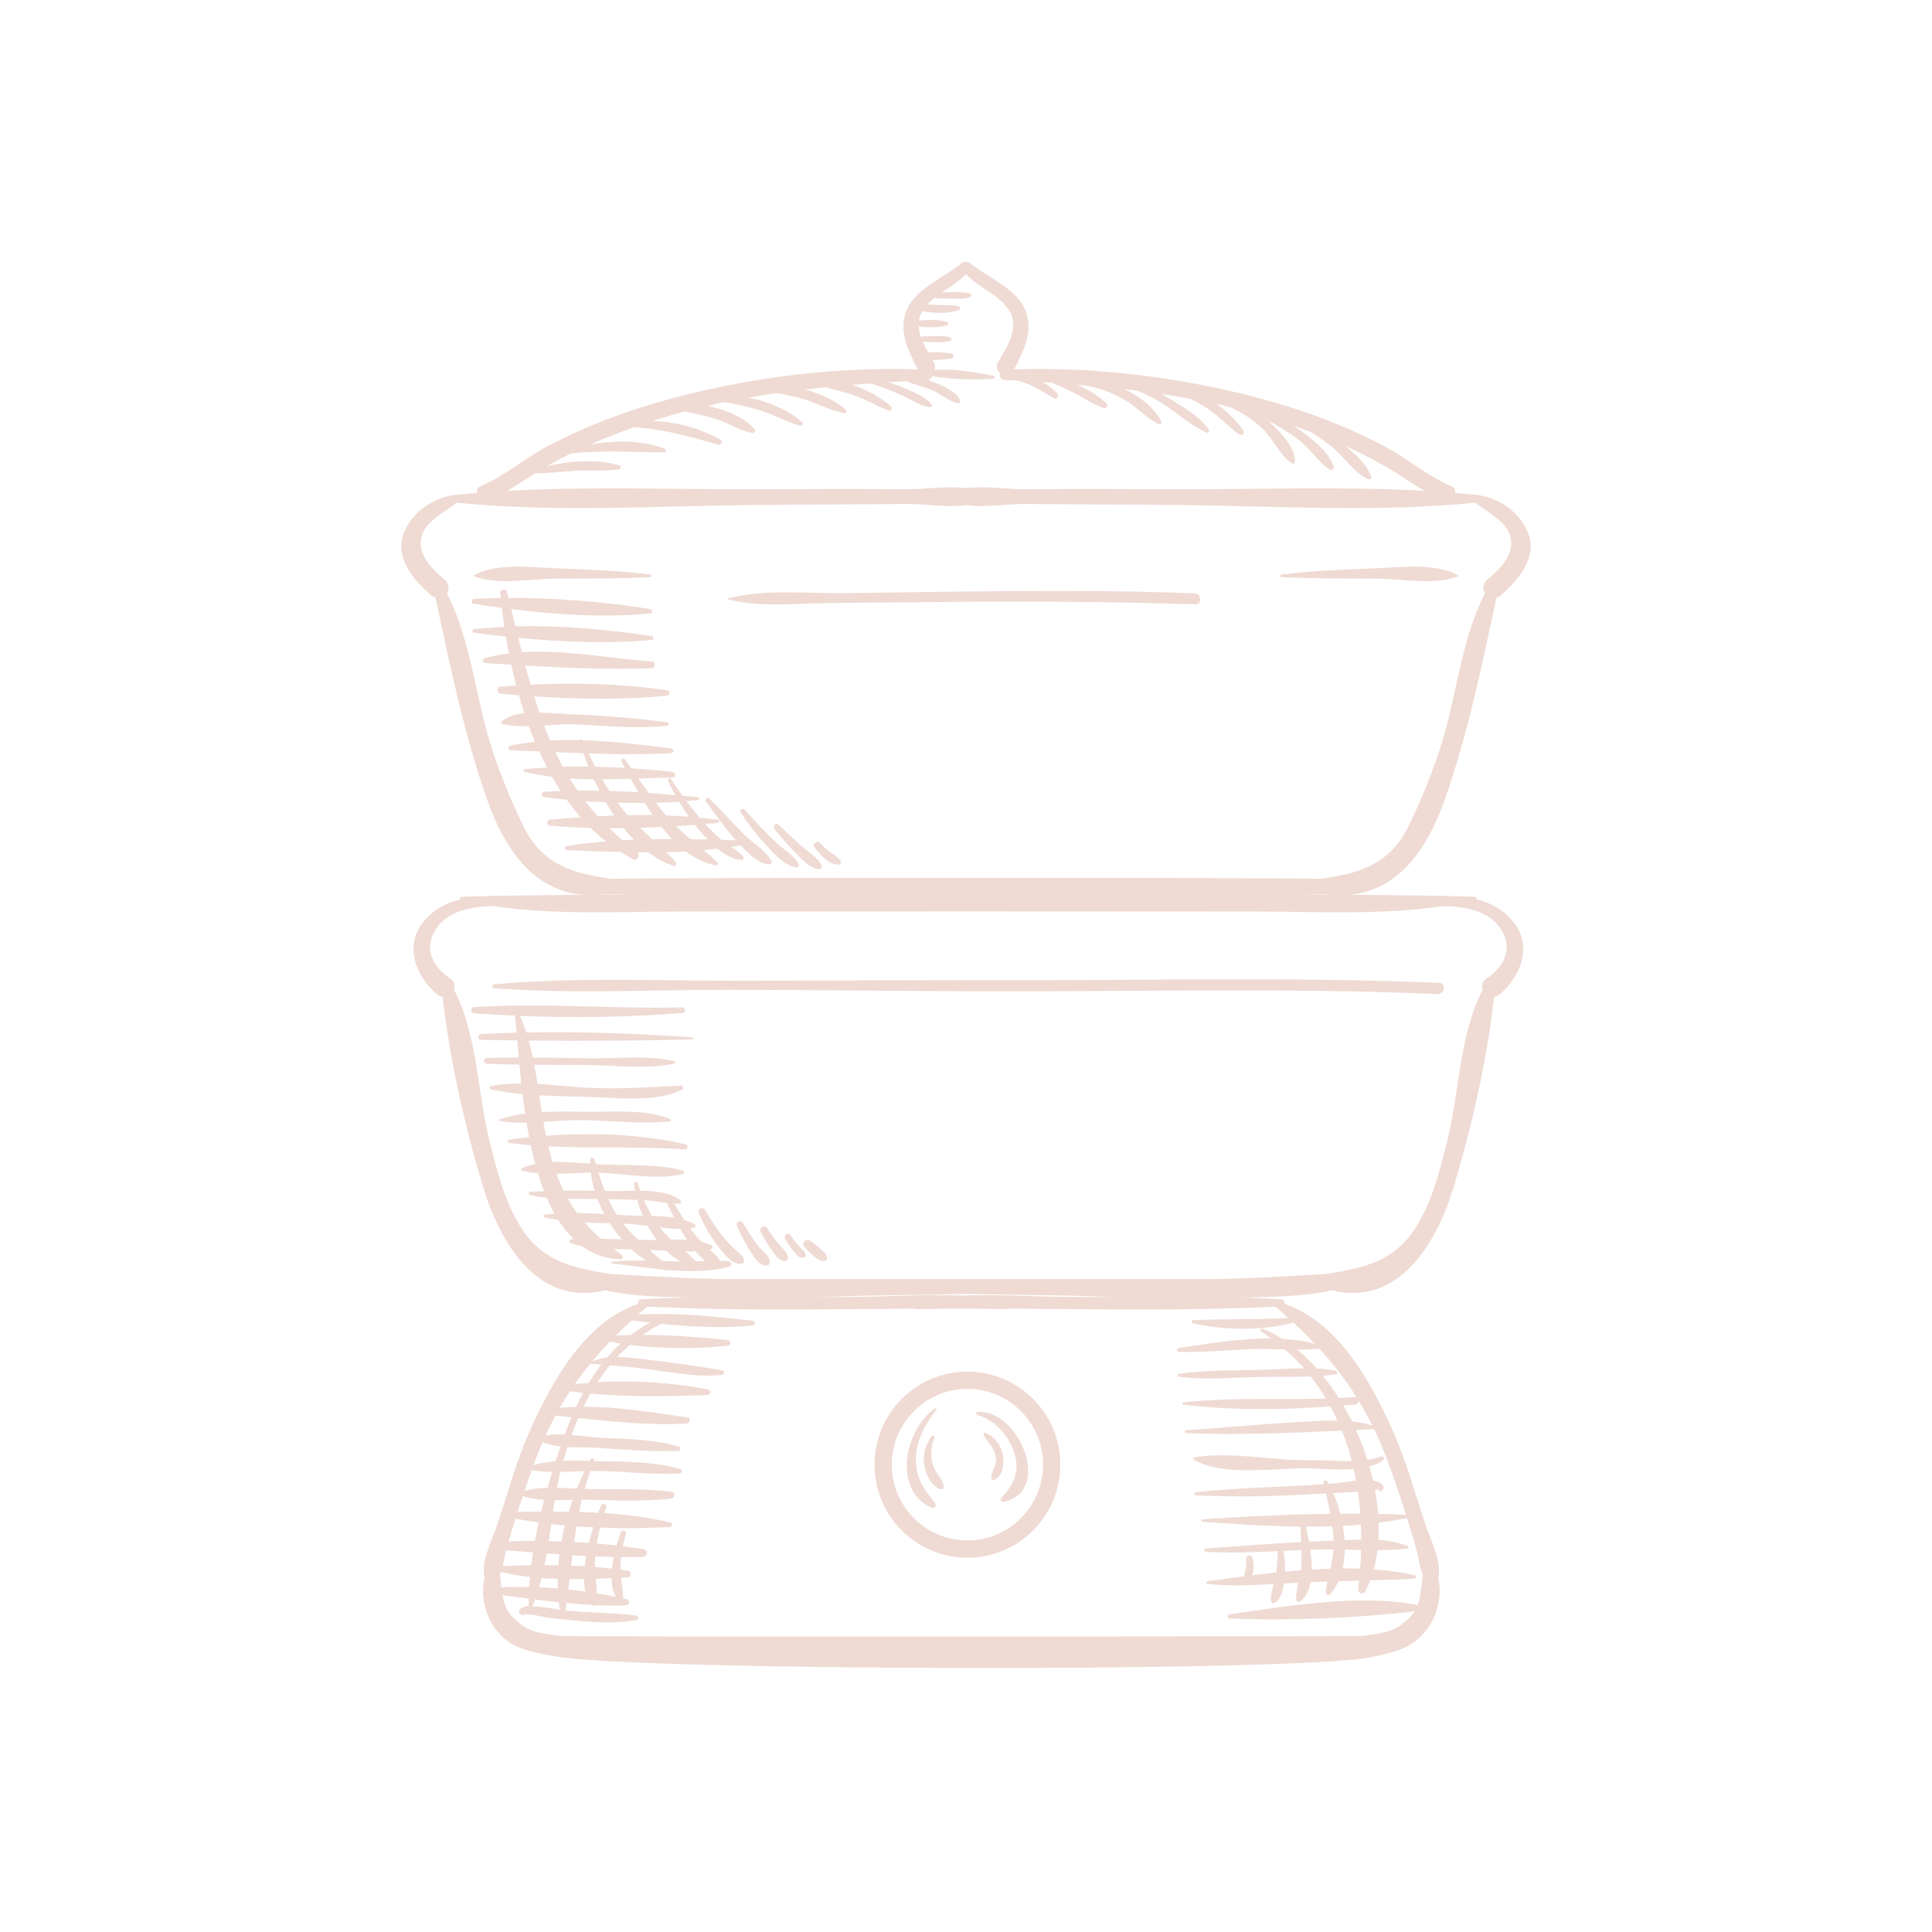 <?xml version="1.0" encoding="UTF-8"?> <svg xmlns="http://www.w3.org/2000/svg" xmlns:xlink="http://www.w3.org/1999/xlink" width="375pt" height="375pt" viewBox="0 0 375 375"> <defs> <clipPath id="clip1"> <path d="M 77 50.805 L 298 50.805 L 298 175 L 77 175 Z M 77 50.805 "></path> </clipPath> </defs> <g id="surface1"> <path style=" stroke:none;fill-rule:nonzero;fill:rgb(93.729%,85.88%,83.139%);fill-opacity:1;" d="M 126.254 111.516 C 120.02 110.738 113.672 110.535 107.395 110.277 C 102.629 110.086 96.23 109.266 91.961 111.688 C 91.902 111.723 91.902 111.828 91.969 111.859 C 96.613 113.641 102.621 112.355 107.543 112.324 C 113.758 112.285 120.031 112.336 126.238 112.023 C 126.527 112.008 126.543 111.551 126.254 111.516 Z M 126.254 111.516 "></path> <g clip-path="url(#clip1)" clip-rule="nonzero"> <path style=" stroke:none;fill-rule:nonzero;fill:rgb(93.729%,85.88%,83.139%);fill-opacity:1;" d="M 296.859 104.258 C 295.668 100.047 291.695 97.004 287.469 96.191 C 287.402 96.152 287.312 96.121 287.203 96.109 C 287.105 96.098 287 96.094 286.898 96.082 C 286.809 96.07 286.723 96.043 286.629 96.031 C 286.566 96.023 286.512 96.035 286.453 96.043 C 285.086 95.906 283.711 95.789 282.34 95.676 C 282.449 95.242 282.559 94.738 281.816 94.43 C 277.184 92.508 273.113 88.945 268.672 86.594 C 261.117 82.598 252.809 79.512 244.562 77.324 C 229.039 73.203 212.918 71.184 196.852 71.691 C 198.676 68.098 200.625 64.34 199.07 60.336 C 197.375 55.957 191.648 53.902 188.297 51.051 C 188.012 50.805 187.73 50.762 187.492 50.832 C 187.25 50.762 186.973 50.805 186.688 51.051 C 183.336 53.902 177.609 55.957 175.91 60.336 C 174.359 64.34 176.312 68.098 178.133 71.691 C 162.062 71.184 145.945 73.203 130.422 77.324 C 122.176 79.512 113.863 82.598 106.312 86.594 C 101.867 88.945 97.801 92.508 93.172 94.43 C 92.426 94.738 92.535 95.242 92.641 95.676 C 91.266 95.789 89.898 95.906 88.531 96.043 C 88.473 96.035 88.414 96.023 88.352 96.031 C 88.266 96.043 88.176 96.07 88.086 96.082 C 87.984 96.094 87.883 96.098 87.777 96.109 C 87.676 96.121 87.582 96.152 87.512 96.191 C 83.289 97.004 79.312 100.047 78.129 104.258 C 76.852 108.785 80.699 112.98 83.793 115.645 C 83.996 115.82 84.254 115.93 84.52 116.004 C 87.32 129.059 90.102 142.59 94.539 155.176 C 98.344 165.98 105.004 175.16 117.602 173.586 C 118.391 173.484 139.539 174.367 148.535 174.066 C 161.398 173.645 213.582 173.645 226.449 174.066 C 235.449 174.367 256.59 173.484 257.375 173.586 C 269.98 175.16 276.637 165.98 280.445 155.176 C 284.879 142.59 287.66 129.059 290.461 116.004 C 290.73 115.93 290.988 115.82 291.191 115.645 C 294.285 112.98 298.133 108.785 296.859 104.258 Z M 103.617 92.02 C 110.484 87.695 117.91 84.652 125.598 82.062 C 143.16 76.141 161.66 74.742 180.023 73.734 C 180.785 73.695 181.031 73.047 180.863 72.5 C 181.445 72.012 181.75 71.203 181.277 70.359 C 179.523 67.219 176.91 63.551 179.203 60.117 C 181.195 57.133 185.016 55.828 187.492 53.234 C 189.969 55.828 193.789 57.133 195.785 60.117 C 198.074 63.551 195.465 67.219 193.703 70.359 C 193.23 71.203 193.535 72.012 194.117 72.5 C 193.953 73.047 194.195 73.695 194.961 73.734 C 213.324 74.742 231.824 76.141 249.387 82.062 C 257.07 84.652 264.5 87.695 271.363 92.02 C 273.062 93.086 274.75 94.25 276.5 95.27 C 260.066 94.348 243.281 95.043 226.949 94.961 C 217.527 94.906 208.102 94.895 198.68 94.965 C 195.617 94.984 191.086 94.254 187.492 94.75 C 183.898 94.254 179.363 94.984 176.305 94.965 C 166.879 94.895 157.457 94.906 148.031 94.961 C 131.703 95.043 114.918 94.348 98.484 95.27 C 100.234 94.25 101.922 93.086 103.617 92.02 Z M 288.652 112.531 C 287.961 113.105 287.715 114.098 288.094 114.918 C 288.137 115.016 288.191 115.074 288.238 115.152 C 283.758 123.809 282.758 134.59 279.961 143.84 C 278.254 149.48 275.941 155.105 273.352 160.441 C 269.121 169.16 261.191 169.699 256.477 170.582 C 251.273 170.32 123.715 170.32 118.508 170.582 C 113.789 169.699 105.863 169.16 101.633 160.441 C 99.043 155.105 96.73 149.48 95.023 143.84 C 92.227 134.59 91.23 123.809 86.742 115.152 C 86.793 115.074 86.844 115.016 86.891 114.918 C 87.27 114.098 87.02 113.105 86.332 112.531 C 83.93 110.543 81.094 107.836 81.766 104.391 C 82.383 101.211 86.32 99.461 88.613 97.566 C 108.113 99.543 128.359 98.137 147.926 98.008 C 157.324 97.941 166.723 97.883 176.121 97.816 C 179.246 97.793 183.836 98.559 187.492 98.035 C 191.148 98.559 195.738 97.793 198.863 97.816 C 208.258 97.883 217.656 97.941 227.055 98.008 C 246.625 98.137 266.871 99.543 286.371 97.566 C 288.664 99.461 292.598 101.211 293.219 104.391 C 293.891 107.836 291.051 110.543 288.652 112.531 Z M 288.652 112.531 "></path> </g> <path style=" stroke:none;fill-rule:nonzero;fill:rgb(93.729%,85.88%,83.139%);fill-opacity:1;" d="M 248.73 111.516 C 254.965 110.738 261.312 110.535 267.59 110.277 C 272.352 110.086 278.754 109.266 283.023 111.688 C 283.086 111.723 283.086 111.828 283.016 111.859 C 278.371 113.641 272.363 112.355 267.441 112.324 C 261.223 112.285 254.953 112.336 248.746 112.023 C 248.453 112.008 248.441 111.551 248.73 111.516 Z M 248.73 111.516 "></path> <path style=" stroke:none;fill-rule:nonzero;fill:rgb(93.729%,85.88%,83.139%);fill-opacity:1;" d="M 231.855 115.176 C 217.273 114.578 202.68 114.652 188.094 114.805 C 180.141 114.887 172.184 115.02 164.23 115.133 C 156.793 115.238 148.559 114.273 141.328 116.125 C 141.211 116.156 141.234 116.328 141.34 116.352 C 147.727 117.973 154.828 117.094 161.379 117.035 C 169.324 116.973 177.27 116.883 185.219 116.824 C 200.828 116.707 216.438 116.801 232.039 117.297 C 233.406 117.34 233.203 115.234 231.855 115.176 Z M 231.855 115.176 "></path> <path style=" stroke:none;fill-rule:nonzero;fill:rgb(93.729%,85.88%,83.139%);fill-opacity:1;" d="M 293.691 178.859 C 291.801 176.586 289.277 175.188 286.547 174.562 C 286.68 174.398 286.641 174.113 286.367 174.09 C 276.781 173.262 99.141 173.262 89.555 174.09 C 89.281 174.113 89.242 174.398 89.375 174.562 C 86.637 175.188 84.121 176.586 82.227 178.859 C 78.332 183.547 80.738 189.648 84.934 193.078 C 85.254 193.34 85.59 193.465 85.918 193.504 C 87.297 205.75 90.215 218.59 93.75 230.324 C 96.984 241.074 104.258 253.688 117.449 250.453 C 123.277 251.777 129.492 251.695 135.402 251.883 C 146.027 252.23 156.699 251.785 167.32 251.512 C 174.195 251.34 181.086 251.324 187.957 251.141 C 194.836 251.324 201.727 251.34 208.598 251.512 C 219.219 251.785 229.891 252.23 240.516 251.883 C 246.43 251.695 252.645 251.777 258.473 250.453 C 271.664 253.688 278.938 241.074 282.172 230.324 C 285.703 218.59 288.625 205.75 290 193.504 C 290.332 193.465 290.668 193.34 290.988 193.078 C 295.18 189.648 297.586 183.547 293.691 178.859 Z M 288.453 189.996 C 287.645 190.531 287.535 191.352 287.816 192.07 C 283.289 200.617 283.219 212.195 280.906 221.461 C 279.469 227.219 277.926 233.449 274.645 238.484 C 270.512 244.828 264.867 246.047 257.723 247.242 C 257.359 247.309 241.754 248.262 234.387 248.266 C 224.785 248.27 151.133 248.27 141.535 248.266 C 134.168 248.262 118.559 247.309 118.199 247.242 C 111.059 246.047 105.41 244.828 101.273 238.484 C 97.992 233.449 96.449 227.219 95.016 221.461 C 92.703 212.195 92.633 200.617 88.105 192.07 C 88.383 191.352 88.273 190.531 87.469 189.996 C 84.07 187.742 82.172 184.23 84.527 180.469 C 86.879 176.715 91.629 175.945 95.711 175.867 C 107.484 177.648 120.332 176.953 131.945 176.93 C 150.434 176.891 225.484 176.891 243.973 176.93 C 255.59 176.953 268.438 177.648 280.211 175.867 C 284.293 175.945 289.047 176.715 291.395 180.469 C 293.754 184.23 291.852 187.742 288.453 189.996 Z M 288.453 189.996 "></path> <path style=" stroke:none;fill-rule:nonzero;fill:rgb(93.729%,85.88%,83.139%);fill-opacity:1;" d="M 279.129 306.262 C 279.996 303.461 277.613 298.699 276.816 296.328 C 274.703 290.051 273 283.648 270.289 277.582 C 266.137 268.289 259.688 256.52 249.328 253.102 C 249.441 252.715 249.211 252.215 248.672 252.184 C 235.477 251.445 222.16 251.754 208.945 251.742 C 201.719 251.734 194.043 251.184 186.598 251.457 C 179.148 251.184 171.473 251.734 164.246 251.742 C 151.031 251.754 137.711 251.445 124.516 252.184 C 123.98 252.215 123.75 252.715 123.863 253.102 C 113.5 256.52 107.055 268.289 102.902 277.582 C 100.191 283.648 98.488 290.051 96.371 296.328 C 95.578 298.699 93.195 303.461 94.062 306.262 C 93.176 309.758 94.273 313.949 96.457 316.551 C 98.789 319.328 100.969 320.332 107.875 321.508 C 122.996 324.344 250.496 324.578 265.613 321.742 C 272.402 320.449 274.398 319.328 276.73 316.551 C 278.918 313.949 280.016 309.758 279.129 306.262 Z M 273.434 314.145 C 270.652 316.652 269.242 316.93 263.98 317.562 C 244.648 317.637 127.781 317.754 109.207 317.562 C 103.664 316.93 102.539 316.652 99.758 314.145 C 97.402 312.02 97.434 308.695 97.027 305.684 C 97.676 304.277 97.801 302.457 98.188 301.066 C 99.68 295.648 101.465 290.266 103.336 284.969 C 108.086 271.543 115.031 262.676 125.621 253.613 C 142.871 254.473 160.238 254.086 177.562 254.008 C 177.672 254.059 177.797 254.094 177.941 254.094 C 180.824 254.043 183.707 254.016 186.598 254 C 189.484 254.016 192.367 254.043 195.254 254.094 C 195.395 254.094 195.52 254.059 195.633 254.008 C 212.953 254.086 230.324 254.473 247.566 253.613 C 258.16 262.676 265.109 271.543 269.852 284.969 C 271.727 290.266 273.512 295.648 275.008 301.066 C 275.383 302.457 275.52 304.277 276.16 305.684 C 275.758 308.695 275.789 312.02 273.434 314.145 Z M 273.434 314.145 "></path> <path style=" stroke:none;fill-rule:nonzero;fill:rgb(93.729%,85.88%,83.139%);fill-opacity:1;" d="M 187.777 302.359 C 177.828 302.359 169.742 294.254 169.742 284.293 C 169.742 274.328 177.828 266.227 187.777 266.227 C 197.719 266.227 205.809 274.328 205.809 284.293 C 205.809 294.254 197.719 302.359 187.777 302.359 Z M 187.777 269.586 C 179.68 269.586 173.094 276.184 173.094 284.293 C 173.094 292.406 179.68 298.996 187.777 298.996 C 195.871 298.996 202.453 292.406 202.453 284.293 C 202.453 276.184 195.871 269.586 187.777 269.586 Z M 187.777 269.586 "></path> <path style=" stroke:none;fill-rule:nonzero;fill:rgb(93.729%,85.88%,83.139%);fill-opacity:1;" d="M 279.375 190.77 C 250.938 189.562 222.352 190.328 193.891 190.254 C 177.543 190.211 161.199 190.336 144.852 190.375 C 128.629 190.414 112.047 189.578 95.887 191.062 C 95.465 191.105 95.465 191.773 95.891 191.809 C 111.012 192.977 126.461 192.09 141.625 192.117 C 158.023 192.148 174.418 192.363 190.816 192.41 C 220.172 192.496 249.68 191.691 279.016 192.945 C 280.418 193.008 280.793 190.828 279.375 190.77 Z M 279.375 190.77 "></path> <path style=" stroke:none;fill-rule:nonzero;fill:rgb(93.729%,85.88%,83.139%);fill-opacity:1;" d="M 188.289 56.984 C 187.148 56.633 185.906 56.699 184.73 56.715 C 183.391 56.738 182.027 56.672 180.715 56.973 C 180.375 57.051 180.273 57.613 180.668 57.707 C 181.832 57.977 183.027 57.945 184.219 57.961 C 185.535 57.98 186.969 58.113 188.234 57.719 C 188.57 57.613 188.684 57.105 188.289 56.984 Z M 188.289 56.984 "></path> <path style=" stroke:none;fill-rule:nonzero;fill:rgb(93.729%,85.88%,83.139%);fill-opacity:1;" d="M 186.102 59.434 C 184.859 59.18 183.566 59.227 182.301 59.203 C 180.676 59.168 179.047 58.891 177.418 59.113 C 176.969 59.172 177 59.816 177.383 59.945 C 179.82 60.785 183.723 61.094 186.148 60.16 C 186.457 60.043 186.438 59.5 186.102 59.434 Z M 186.102 59.434 "></path> <path style=" stroke:none;fill-rule:nonzero;fill:rgb(93.729%,85.88%,83.139%);fill-opacity:1;" d="M 183.902 62.52 C 181.734 61.805 178.859 62.121 176.641 62.504 C 176.277 62.566 176.316 63.07 176.664 63.129 C 178.875 63.504 181.754 63.82 183.922 63.102 C 184.184 63.016 184.152 62.602 183.902 62.52 Z M 183.902 62.52 "></path> <path style=" stroke:none;fill-rule:nonzero;fill:rgb(93.729%,85.88%,83.139%);fill-opacity:1;" d="M 184.457 65.504 C 183.379 65.129 182.277 65.219 181.148 65.242 C 179.809 65.273 178.469 65.246 177.18 65.664 C 177.043 65.711 177.023 65.934 177.172 65.984 C 178.297 66.355 179.453 66.367 180.629 66.398 C 181.922 66.426 183.238 66.57 184.484 66.137 C 184.773 66.035 184.715 65.598 184.457 65.504 Z M 184.457 65.504 "></path> <path style=" stroke:none;fill-rule:nonzero;fill:rgb(93.729%,85.88%,83.139%);fill-opacity:1;" d="M 184.742 68.656 C 182.617 68.273 180.09 68.191 178.008 68.797 C 177.734 68.879 177.609 69.309 177.949 69.406 C 180.062 70.016 182.574 69.941 184.723 69.57 C 185.172 69.492 185.211 68.738 184.742 68.656 Z M 184.742 68.656 "></path> <path style=" stroke:none;fill-rule:nonzero;fill:rgb(93.729%,85.88%,83.139%);fill-opacity:1;" d="M 149.77 167.148 C 148.59 164.992 145.934 163.531 144.215 161.773 C 142.031 159.527 139.93 157.207 137.695 155.008 C 137.281 154.598 136.699 155.148 137.035 155.609 C 138.93 158.148 140.719 160.746 142.848 163.094 C 141.918 163.062 140.988 163.031 140.043 163.008 C 138.902 162.074 137.859 161.02 136.867 159.934 C 137.688 159.859 138.516 159.793 139.328 159.711 C 139.68 159.668 139.637 159.156 139.309 159.113 C 138.164 158.945 136.988 158.84 135.82 158.727 C 134.922 157.68 134.062 156.605 133.238 155.496 C 133.992 155.438 134.75 155.391 135.5 155.32 C 135.828 155.285 135.809 154.781 135.488 154.746 C 134.508 154.641 133.496 154.578 132.516 154.488 C 131.746 153.418 130.996 152.332 130.27 151.238 C 130.035 150.883 129.477 151.266 129.66 151.633 C 130.121 152.555 130.594 153.465 131.09 154.359 C 129.359 154.207 127.652 154.027 125.906 153.906 C 125.23 152.977 124.566 152.043 123.906 151.105 C 126.164 151.031 128.391 150.953 130.543 150.918 C 131.254 150.906 131.207 149.918 130.535 149.84 C 127.926 149.539 125.23 149.297 122.504 149.121 C 122.098 148.539 121.691 147.961 121.273 147.387 C 121.012 147.023 120.414 147.43 120.625 147.816 C 120.836 148.211 121.062 148.625 121.285 149.047 C 119.375 148.938 117.453 148.852 115.535 148.812 C 115.086 147.961 114.652 147.109 114.246 146.238 C 119.613 146.422 124.98 146.488 130.25 146.188 C 130.844 146.156 130.863 145.344 130.277 145.27 C 124.805 144.586 118.922 143.855 113.082 143.68 C 112.973 143.418 112.609 143.461 112.488 143.664 C 110.578 143.617 108.668 143.633 106.785 143.734 C 106.371 142.777 105.98 141.805 105.609 140.82 C 107.699 140.684 109.77 140.527 111.625 140.605 C 117.566 140.852 123.574 141.535 129.508 140.863 C 129.91 140.82 129.844 140.238 129.473 140.188 C 123.023 139.324 116.508 138.863 110.008 138.59 C 108.613 138.531 106.68 138.348 104.699 138.316 C 104.34 137.273 103.996 136.223 103.672 135.16 C 112.223 135.734 121.195 135.855 129.445 135.035 C 129.992 134.98 130.211 134.098 129.582 134.004 C 121.133 132.719 111.801 132.449 102.984 132.895 C 102.629 131.668 102.293 130.43 101.957 129.184 C 110.129 129.66 118.465 130.02 126.48 129.695 C 127.211 129.66 127.32 128.449 126.574 128.395 C 118.613 127.832 109.633 126.059 101.293 126.586 C 101.059 125.664 100.828 124.73 100.598 123.797 C 109.219 124.629 118.184 124.969 126.516 124.215 C 126.969 124.172 126.867 123.516 126.469 123.457 C 118.121 122.211 108.859 121.348 100.055 121.578 C 99.785 120.473 99.508 119.359 99.234 118.234 C 108.176 119.355 117.68 119.91 126.262 119.062 C 126.793 119.008 126.629 118.277 126.188 118.207 C 117.453 116.824 107.844 116.008 98.695 116.055 C 98.594 115.656 98.5 115.266 98.398 114.867 C 98.207 114.125 97.027 114.375 97.098 115.129 C 97.129 115.434 97.164 115.754 97.199 116.062 C 95.457 116.094 93.73 116.141 92.035 116.238 C 91.523 116.266 91.32 117.098 91.898 117.191 C 93.691 117.484 95.539 117.746 97.406 117.996 C 97.547 119.207 97.707 120.434 97.891 121.676 C 95.887 121.77 93.898 121.906 91.973 122.133 C 91.57 122.18 91.629 122.762 92 122.809 C 94.027 123.078 96.102 123.32 98.191 123.543 C 98.371 124.629 98.566 125.723 98.781 126.824 C 97.188 127.023 95.625 127.316 94.098 127.742 C 93.562 127.895 93.656 128.668 94.207 128.703 C 95.863 128.809 97.543 128.91 99.227 129.016 C 99.52 130.359 99.836 131.707 100.188 133.055 C 99.172 133.121 98.16 133.195 97.172 133.281 C 96.426 133.348 96.305 134.559 97.094 134.637 C 98.285 134.75 99.496 134.852 100.719 134.949 C 101.047 136.113 101.398 137.273 101.781 138.426 C 100.004 138.621 98.395 139.082 97.348 140.066 C 97.191 140.219 97.25 140.438 97.457 140.492 C 99.027 140.91 100.805 141 102.645 140.961 C 103.02 141.988 103.414 142.996 103.832 144 C 102.207 144.172 100.598 144.395 99.027 144.734 C 98.516 144.844 98.602 145.629 99.121 145.641 C 100.953 145.699 102.809 145.777 104.668 145.855 C 105.141 146.91 105.645 147.945 106.176 148.969 C 104.707 149.051 103.254 149.16 101.832 149.312 C 101.594 149.34 101.52 149.727 101.77 149.789 C 103.508 150.25 105.312 150.547 107.145 150.781 C 107.676 151.723 108.25 152.633 108.836 153.527 C 107.781 153.57 106.73 153.617 105.684 153.684 C 104.992 153.73 105.023 154.648 105.684 154.734 C 107.105 154.918 108.543 155.074 109.988 155.215 C 110.844 156.406 111.75 157.543 112.707 158.633 C 110.703 158.766 108.711 158.922 106.758 159.094 C 105.988 159.16 106.051 160.211 106.793 160.273 C 109.367 160.492 111.992 160.625 114.645 160.703 C 115.586 161.629 116.578 162.496 117.617 163.316 C 115.027 163.527 112.465 163.812 109.977 164.227 C 109.535 164.297 109.59 164.984 110.031 165.004 C 113.434 165.152 116.965 165.297 120.535 165.383 C 121.297 165.859 122.051 166.34 122.848 166.754 C 123.645 167.164 124.309 166.043 123.793 165.441 C 124.465 165.445 125.145 165.445 125.82 165.445 C 127.332 166.57 128.953 167.461 130.684 168.043 C 131.113 168.195 131.422 167.645 131.145 167.32 C 130.566 166.652 129.953 166.023 129.328 165.41 C 130.594 165.379 131.855 165.332 133.109 165.266 C 134.906 166.625 136.855 167.602 138.977 167.973 C 139.27 168.023 139.492 167.598 139.277 167.391 C 138.398 166.559 137.492 165.781 136.586 165.02 C 137.484 164.945 138.371 164.832 139.262 164.73 C 140.672 165.895 142.242 166.816 143.898 166.922 C 144.246 166.941 144.434 166.527 144.215 166.27 C 143.562 165.477 142.773 164.934 141.938 164.383 C 142.547 164.289 143.145 164.184 143.75 164.082 C 145.254 165.676 147.191 167.656 149.367 167.777 C 149.688 167.797 149.926 167.434 149.77 167.148 Z M 131.82 155.609 C 132.406 156.605 133.031 157.578 133.695 158.523 C 132.227 158.414 130.754 158.328 129.266 158.273 C 129.172 158.16 129.066 158.055 128.973 157.941 C 128.402 157.246 127.859 156.527 127.312 155.809 C 128.824 155.773 130.324 155.699 131.82 155.609 Z M 122.422 151.148 C 122.891 152.004 123.379 152.883 123.902 153.781 C 122.031 153.668 120.16 153.57 118.289 153.516 C 117.801 152.773 117.336 152.023 116.879 151.262 C 118.734 151.254 120.586 151.203 122.422 151.148 Z M 109.223 148.824 C 108.719 147.895 108.238 146.945 107.785 145.988 C 109.602 146.07 111.414 146.145 113.23 146.207 C 113.527 147.055 113.844 147.914 114.199 148.785 C 112.531 148.766 110.871 148.773 109.223 148.824 Z M 112.094 153.453 C 111.562 152.68 111.047 151.902 110.566 151.105 C 112.121 151.207 113.695 151.254 115.27 151.266 C 115.609 152.004 115.977 152.75 116.359 153.488 C 114.934 153.461 113.512 153.438 112.094 153.453 Z M 116.035 158.43 C 115.172 157.477 114.355 156.508 113.598 155.516 C 114.918 155.609 116.258 155.668 117.586 155.723 C 118.098 156.598 118.633 157.457 119.199 158.289 C 118.145 158.332 117.086 158.375 116.035 158.43 Z M 120.863 163.098 C 119.957 162.332 119.102 161.551 118.281 160.758 C 119.191 160.762 120.105 160.742 121.02 160.734 C 121.672 161.535 122.34 162.301 123.051 163.02 C 122.324 163.047 121.586 163.055 120.863 163.098 Z M 121.805 158.215 C 121.531 157.902 121.25 157.59 120.988 157.262 C 120.609 156.797 120.277 156.297 119.918 155.816 C 121.664 155.863 123.41 155.863 125.145 155.844 C 125.641 156.637 126.152 157.43 126.688 158.203 C 125.062 158.18 123.438 158.18 121.805 158.215 Z M 126.629 162.891 C 125.82 162.168 125.016 161.434 124.223 160.688 C 125.617 160.648 127 160.562 128.387 160.496 C 129.043 161.32 129.715 162.117 130.426 162.859 C 129.16 162.859 127.891 162.863 126.629 162.891 Z M 134.016 162.883 C 133.066 162.078 132.125 161.25 131.219 160.367 C 132.453 160.293 133.668 160.203 134.887 160.109 C 135.277 160.602 135.656 161.102 136.074 161.57 C 136.469 162.008 136.898 162.477 137.355 162.949 C 136.242 162.926 135.137 162.895 134.016 162.883 Z M 134.016 162.883 "></path> <path style=" stroke:none;fill-rule:nonzero;fill:rgb(93.729%,85.88%,83.139%);fill-opacity:1;" d="M 154.977 167.684 C 154.07 166.023 152.117 164.898 150.746 163.617 C 148.57 161.59 146.543 159.367 144.555 157.152 C 144.184 156.734 143.434 157.266 143.758 157.734 C 145.375 160.09 147.066 162.324 149.027 164.41 C 150.461 165.945 152.398 168.09 154.559 168.352 C 154.906 168.398 155.133 167.961 154.977 167.684 Z M 154.977 167.684 "></path> <path style=" stroke:none;fill-rule:nonzero;fill:rgb(93.729%,85.88%,83.139%);fill-opacity:1;" d="M 159.418 167.891 C 158.695 166.414 157.023 165.484 155.816 164.422 C 154.227 163.016 152.664 161.578 151.152 160.09 C 150.605 159.555 149.895 160.355 150.348 160.918 C 151.688 162.59 153.051 164.238 154.598 165.723 C 155.781 166.859 157.117 168.438 158.809 168.703 C 159.289 168.777 159.637 168.336 159.418 167.891 Z M 159.418 167.891 "></path> <path style=" stroke:none;fill-rule:nonzero;fill:rgb(93.729%,85.88%,83.139%);fill-opacity:1;" d="M 163.172 167.133 C 162.703 166.363 161.934 165.969 161.211 165.461 C 160.488 164.953 159.824 164.344 159.242 163.672 C 158.672 163.016 157.535 163.723 158.094 164.453 C 159.102 165.766 160.918 167.949 162.754 167.805 C 163.066 167.781 163.371 167.453 163.172 167.133 Z M 163.172 167.133 "></path> <path style=" stroke:none;fill-rule:nonzero;fill:rgb(93.729%,85.88%,83.139%);fill-opacity:1;" d="M 205.223 76.371 C 202.887 74.004 198.379 71.293 194.91 72.27 C 194.527 72.375 194.469 72.918 194.871 73.055 C 196.625 73.664 198.402 73.996 200.102 74.793 C 201.641 75.512 203.086 76.41 204.551 77.266 C 205.109 77.59 205.668 76.82 205.223 76.371 Z M 205.223 76.371 "></path> <path style=" stroke:none;fill-rule:nonzero;fill:rgb(93.729%,85.88%,83.139%);fill-opacity:1;" d="M 225.402 81.789 C 222.848 76.617 214.059 72.68 208.602 74.012 C 208.434 74.055 208.355 74.211 208.363 74.355 C 206.008 73.414 203.512 72.84 201.266 72.801 C 201.117 72.797 201.082 73.023 201.215 73.074 C 203.422 73.941 205.59 74.855 207.727 75.879 C 209.926 76.93 211.934 78.441 214.25 79.211 C 214.758 79.379 215.141 78.668 214.766 78.309 C 213.238 76.852 211.223 75.605 209.059 74.66 C 212.184 74.883 214.918 75.801 217.703 77.266 C 220.305 78.637 222.254 80.969 224.816 82.312 C 225.152 82.488 225.59 82.18 225.402 81.789 Z M 225.402 81.789 "></path> <path style=" stroke:none;fill-rule:nonzero;fill:rgb(93.729%,85.88%,83.139%);fill-opacity:1;" d="M 234.602 83.375 C 232.812 80.766 229.727 79.078 227.078 77.422 C 224.215 75.633 220.84 74 217.418 73.828 C 217.188 73.816 217.082 74.121 217.309 74.23 C 219.688 75.359 222.102 76.344 224.43 77.598 C 227.832 79.434 230.684 82.438 234.203 83.961 C 234.57 84.121 234.789 83.648 234.602 83.375 Z M 234.602 83.375 "></path> <path style=" stroke:none;fill-rule:nonzero;fill:rgb(93.729%,85.88%,83.139%);fill-opacity:1;" d="M 241.355 83.613 C 238.68 79.43 232.273 75.137 227.25 74.793 C 226.938 74.77 226.711 75.242 227.023 75.41 C 229.418 76.703 231.879 77.688 234.18 79.172 C 236.516 80.688 238.355 82.766 240.605 84.367 C 241.059 84.691 241.637 84.051 241.355 83.613 Z M 241.355 83.613 "></path> <path style=" stroke:none;fill-rule:nonzero;fill:rgb(93.729%,85.88%,83.139%);fill-opacity:1;" d="M 252.855 83.887 C 250.488 82.09 247.711 80.637 244.73 80.316 C 244.66 80.309 244.605 80.332 244.559 80.363 C 242.234 78.566 239.426 77.066 236.531 77.215 C 236.109 77.234 235.969 77.785 236.387 77.953 C 239.637 79.281 242.336 80.695 244.934 83.098 C 247.078 85.082 248.375 88.383 250.77 89.949 C 251 90.102 251.355 89.957 251.363 89.66 C 251.438 86.688 248.227 83.562 246.188 81.719 C 246.16 81.691 246.129 81.664 246.094 81.641 C 248.102 82.684 250.023 83.812 251.844 85.188 C 254.137 86.922 255.73 89.383 257.969 91.121 C 258.355 91.422 259.09 91.16 258.887 90.582 C 257.91 87.777 255.141 85.633 252.855 83.887 Z M 252.855 83.887 "></path> <path style=" stroke:none;fill-rule:nonzero;fill:rgb(93.729%,85.88%,83.139%);fill-opacity:1;" d="M 258.949 84.867 C 256.578 83.008 253.793 81.188 250.738 80.867 C 250.465 80.836 250.297 81.223 250.535 81.383 C 253.297 83.238 256.152 84.75 258.715 86.898 C 260.984 88.797 262.906 91.848 265.602 93.059 C 265.891 93.188 266.246 92.844 266.152 92.551 C 265.152 89.445 261.438 86.832 258.949 84.867 Z M 258.949 84.867 "></path> <path style=" stroke:none;fill-rule:nonzero;fill:rgb(93.729%,85.88%,83.139%);fill-opacity:1;" d="M 120.281 90.379 C 115.379 88.707 108.191 89.699 103.371 91.262 C 103.074 91.359 103.164 91.852 103.473 91.859 C 106.277 91.926 109.102 91.504 111.906 91.367 C 114.664 91.234 117.504 91.527 120.227 91.09 C 120.594 91.031 120.621 90.496 120.281 90.379 Z M 120.281 90.379 "></path> <path style=" stroke:none;fill-rule:nonzero;fill:rgb(93.729%,85.88%,83.139%);fill-opacity:1;" d="M 129.02 87.082 C 122.758 84.699 115.059 85.73 108.844 87.727 C 108.527 87.828 108.688 88.324 109.004 88.277 C 115.793 87.25 122.094 87.758 128.875 87.82 C 129.309 87.828 129.434 87.238 129.02 87.082 Z M 129.02 87.082 "></path> <path style=" stroke:none;fill-rule:nonzero;fill:rgb(93.729%,85.88%,83.139%);fill-opacity:1;" d="M 139.82 85.336 C 133.477 81.758 126.105 80.957 119.027 82.246 C 118.734 82.297 118.711 82.797 119.035 82.793 C 126.281 82.73 132.551 84.27 139.414 86.324 C 140.004 86.5 140.344 85.633 139.82 85.336 Z M 139.82 85.336 "></path> <path style=" stroke:none;fill-rule:nonzero;fill:rgb(93.729%,85.88%,83.139%);fill-opacity:1;" d="M 146.441 83.301 C 142.922 79.219 134.465 77.676 129.379 78.328 C 129.02 78.371 128.973 78.941 129.324 79.035 C 132.484 79.859 135.695 80.309 138.824 81.285 C 141.266 82.047 143.477 83.547 145.973 84.051 C 146.41 84.141 146.754 83.664 146.441 83.301 Z M 146.441 83.301 "></path> <path style=" stroke:none;fill-rule:nonzero;fill:rgb(93.729%,85.88%,83.139%);fill-opacity:1;" d="M 155.703 81.965 C 151.473 78.105 143.469 76.055 137.836 76.66 C 137.449 76.699 137.414 77.328 137.793 77.422 C 140.941 78.176 144.117 78.609 147.238 79.547 C 149.996 80.375 152.512 81.844 155.266 82.645 C 155.633 82.754 156.031 82.262 155.703 81.965 Z M 155.703 81.965 "></path> <path style=" stroke:none;fill-rule:nonzero;fill:rgb(93.729%,85.88%,83.139%);fill-opacity:1;" d="M 164.152 79.523 C 160.461 76.172 152.324 73.891 147.445 74.918 C 147.258 74.961 147.168 75.25 147.391 75.324 C 150.23 76.332 153.316 76.625 156.207 77.539 C 158.758 78.348 161.199 79.723 163.832 80.176 C 164.156 80.23 164.398 79.746 164.152 79.523 Z M 164.152 79.523 "></path> <path style=" stroke:none;fill-rule:nonzero;fill:rgb(93.729%,85.88%,83.139%);fill-opacity:1;" d="M 172.949 78.902 C 169.516 75.75 163 73.23 158.348 73.734 C 158.023 73.773 158.039 74.195 158.289 74.32 C 160.52 75.434 163.133 75.848 165.492 76.648 C 167.91 77.473 170.121 78.719 172.465 79.703 C 172.906 79.891 173.289 79.215 172.949 78.902 Z M 172.949 78.902 "></path> <path style=" stroke:none;fill-rule:nonzero;fill:rgb(93.729%,85.88%,83.139%);fill-opacity:1;" d="M 180.793 78.457 C 179.621 76.988 177.781 76.34 176.105 75.57 C 173.598 74.414 170.98 73.707 168.25 73.355 C 167.789 73.297 167.664 74.023 168.102 74.148 C 170.355 74.793 172.523 75.645 174.676 76.559 C 176.598 77.371 178.41 78.777 180.492 79.039 C 180.809 79.082 180.973 78.691 180.793 78.457 Z M 180.793 78.457 "></path> <path style=" stroke:none;fill-rule:nonzero;fill:rgb(93.729%,85.88%,83.139%);fill-opacity:1;" d="M 186.344 77.688 C 185.5 75.953 183.398 75.105 181.715 74.371 C 179.836 73.547 177.609 72.875 175.551 73.18 C 175.211 73.227 175.227 73.652 175.492 73.785 C 177.262 74.668 179.266 75.031 181.094 75.809 C 182.715 76.5 184.125 77.887 185.855 78.254 C 186.184 78.324 186.512 78.027 186.344 77.688 Z M 186.344 77.688 "></path> <path style=" stroke:none;fill-rule:nonzero;fill:rgb(93.729%,85.88%,83.139%);fill-opacity:1;" d="M 192.84 72.941 C 188.52 72.078 183.48 71.234 179.109 72.109 C 178.773 72.176 178.809 72.613 179.121 72.684 C 183.469 73.637 188.422 73.797 192.848 73.488 C 193.18 73.465 193.129 72.996 192.84 72.941 Z M 192.84 72.941 "></path> <path style=" stroke:none;fill-rule:nonzero;fill:rgb(93.729%,85.88%,83.139%);fill-opacity:1;" d="M 141.465 244.82 C 140.918 244.77 140.371 244.738 139.824 244.727 C 139.219 243.922 138.516 243.191 137.75 242.5 C 137.832 242.48 137.918 242.477 138 242.461 C 138.434 242.363 138.41 241.809 138.039 241.652 C 137.449 241.402 136.844 241.211 136.215 241.059 C 135.852 240.703 135.484 240.348 135.16 239.961 C 134.738 239.453 134.34 238.926 133.953 238.395 C 134.199 238.367 134.457 238.352 134.703 238.305 C 134.996 238.254 135.129 237.801 134.844 237.641 C 134.223 237.297 133.555 237.027 132.852 236.816 C 132.156 235.773 131.5 234.707 130.871 233.621 C 131.234 233.625 131.594 233.648 131.957 233.602 C 132.25 233.57 132.285 233.203 132.086 233.039 C 130.219 231.473 127.199 231.152 124.297 231.121 C 124.129 230.641 123.941 230.152 123.793 229.668 C 123.66 229.215 123.023 229.328 123.074 229.801 C 123.125 230.234 123.195 230.68 123.277 231.125 C 121.832 231.137 120.445 231.191 119.301 231.172 C 118.664 231.164 118.027 231.152 117.387 231.145 C 116.934 229.992 116.535 228.816 116.156 227.625 C 116.312 227.629 116.477 227.625 116.633 227.633 C 121.547 227.828 127.691 229.098 132.512 227.895 C 132.832 227.816 132.93 227.312 132.566 227.211 C 127.734 225.887 121.82 226.242 116.84 226.016 C 116.465 226 116.039 225.965 115.637 225.934 C 115.543 225.625 115.449 225.32 115.355 225.008 C 115.234 224.598 114.602 224.586 114.578 225.062 C 114.566 225.328 114.582 225.598 114.582 225.867 C 112.312 225.688 109.715 225.449 107.25 225.527 C 106.961 224.559 106.691 223.551 106.441 222.508 C 115.246 222.938 124.234 222.457 132.988 223.105 C 133.539 223.148 133.664 222.281 133.129 222.152 C 124.836 220.141 115.02 219.777 105.98 220.449 C 105.961 220.344 105.938 220.242 105.91 220.133 C 105.754 219.359 105.613 218.57 105.48 217.777 C 107.348 217.652 109.211 217.488 111.016 217.438 C 117.27 217.262 123.879 218.344 130.023 217.656 C 130.258 217.633 130.301 217.293 130.082 217.203 C 125.586 215.336 119.84 215.801 115.031 215.801 C 111.945 215.801 108.516 215.672 105.164 215.855 C 104.992 214.777 104.828 213.695 104.668 212.605 C 108.465 212.812 112.305 212.82 115.969 212.969 C 121.055 213.18 127.672 213.859 132.375 211.512 C 132.742 211.332 132.641 210.668 132.195 210.695 C 126.047 211.055 120.16 211.418 113.965 211.121 C 110.844 210.973 107.582 210.578 104.332 210.395 C 104.137 209.145 103.93 207.898 103.695 206.664 C 107.387 206.695 111.082 206.699 114.773 206.742 C 119.938 206.809 125.785 207.586 130.844 206.453 C 131.125 206.387 131.121 206.02 130.844 205.953 C 125.742 204.785 119.898 205.48 114.688 205.41 C 110.938 205.355 107.18 205.293 103.426 205.27 C 103.191 204.16 102.914 203.062 102.613 201.973 C 113.203 202.074 123.816 202.016 134.387 201.762 C 134.625 201.754 134.625 201.359 134.391 201.344 C 123.711 200.625 112.895 200.195 102.145 200.398 C 101.789 199.316 101.406 198.242 100.941 197.199 C 100.941 197.191 100.934 197.191 100.93 197.184 C 111.43 197.613 122.035 197.445 132.453 196.617 C 133.137 196.562 133.148 195.523 132.445 195.539 C 118.992 195.855 105.434 194.621 92.008 195.477 C 91.215 195.523 91.289 196.629 92.051 196.684 C 94.711 196.875 97.395 197.023 100.074 197.145 C 100.012 197.227 99.973 197.324 99.984 197.445 C 100.086 198.344 100.176 199.355 100.273 200.445 C 97.977 200.504 95.676 200.59 93.383 200.711 C 92.66 200.754 92.676 201.828 93.406 201.84 C 95.734 201.883 98.07 201.91 100.406 201.941 C 100.492 202.992 100.586 204.109 100.688 205.27 C 98.617 205.277 96.543 205.301 94.477 205.363 C 93.746 205.391 93.773 206.469 94.496 206.492 C 96.602 206.562 98.707 206.602 100.812 206.629 C 100.922 207.816 101.043 209.047 101.18 210.309 C 99.168 210.305 97.18 210.426 95.254 210.805 C 94.961 210.863 94.852 211.359 95.195 211.438 C 97.211 211.891 99.301 212.176 101.418 212.367 C 101.57 213.613 101.734 214.879 101.922 216.152 C 100.176 216.387 98.473 216.738 96.906 217.312 C 96.797 217.352 96.809 217.516 96.922 217.539 C 98.633 217.879 100.41 217.961 102.199 217.934 C 102.355 218.867 102.523 219.797 102.703 220.727 C 101.379 220.867 100.07 221.023 98.801 221.203 C 98.422 221.258 98.469 221.805 98.828 221.852 C 100.215 222.035 101.617 222.18 103.023 222.293 C 103.281 223.516 103.57 224.727 103.887 225.914 C 102.934 226.113 102.023 226.375 101.234 226.789 C 101.027 226.898 101.059 227.164 101.285 227.219 C 102.266 227.477 103.32 227.621 104.398 227.711 C 104.758 228.91 105.156 230.074 105.59 231.199 C 104.688 231.234 103.793 231.262 102.898 231.328 C 102.582 231.348 102.523 231.887 102.84 231.961 C 103.914 232.207 105.004 232.359 106.102 232.473 C 106.566 233.555 107.07 234.59 107.617 235.57 C 106.957 235.625 106.301 235.695 105.648 235.781 C 105.352 235.824 105.391 236.211 105.652 236.277 C 106.543 236.504 107.449 236.668 108.363 236.812 C 109.254 238.219 110.262 239.477 111.387 240.555 C 111.191 240.57 110.992 240.562 110.801 240.578 C 110.414 240.613 110.406 241.207 110.754 241.316 C 111.461 241.539 112.18 241.703 112.906 241.848 C 115.008 243.387 117.492 244.328 120.422 244.449 C 120.93 244.473 121.066 243.812 120.684 243.547 C 120.145 243.184 119.633 242.816 119.133 242.445 C 120.293 242.477 121.449 242.48 122.598 242.492 C 123.492 243.312 124.43 244.043 125.414 244.688 C 123.203 244.652 121.004 244.68 118.773 244.891 C 118.586 244.906 118.57 245.203 118.766 245.23 C 121.848 245.582 125.312 246.109 128.816 246.438 C 128.98 246.5 129.145 246.578 129.312 246.637 C 129.473 246.691 129.617 246.625 129.738 246.52 C 133.871 246.859 138.012 246.855 141.59 245.828 C 142.168 245.66 142.031 244.871 141.465 244.82 Z M 132.777 239.777 C 132.957 240.062 133.148 240.363 133.355 240.672 C 132.332 240.602 131.293 240.578 130.254 240.594 C 129.754 240.141 129.277 239.668 128.82 239.16 C 128.562 238.875 128.355 238.555 128.117 238.258 C 129.449 238.414 130.77 238.516 132.062 238.512 C 132.301 238.93 132.523 239.363 132.777 239.777 Z M 125.48 232.98 C 126.812 233.059 128.145 233.352 129.469 233.52 C 129.91 234.48 130.363 235.43 130.844 236.359 C 129.461 236.137 128 236.051 126.566 236.016 C 125.977 235.031 125.449 234.012 125 232.957 C 125.16 232.965 125.32 232.965 125.48 232.98 Z M 123.688 232.902 C 123.969 233.918 124.328 234.957 124.766 235.98 C 123.766 235.969 122.789 235.953 121.887 235.91 C 121.172 235.875 120.441 235.828 119.719 235.785 C 119.09 234.805 118.555 233.789 118.074 232.75 C 119.945 232.773 121.816 232.82 123.688 232.902 Z M 108.008 227.82 C 110.258 227.785 112.543 227.633 114.688 227.609 C 114.816 228.773 115.055 229.949 115.406 231.113 C 113.402 231.09 111.398 231.074 109.391 231.098 C 108.887 230.051 108.426 228.961 108.008 227.82 Z M 111.992 235.434 C 111.348 234.551 110.758 233.637 110.215 232.684 C 111.539 232.703 112.863 232.703 114.168 232.711 C 114.766 232.715 115.359 232.727 115.957 232.73 C 116.336 233.719 116.781 234.691 117.293 235.645 C 115.531 235.539 113.758 235.453 111.992 235.434 Z M 116.641 240.441 C 115.469 239.422 114.41 238.379 113.469 237.293 C 115.098 237.367 116.73 237.398 118.352 237.434 C 119.062 238.539 119.852 239.59 120.715 240.57 C 119.355 240.52 117.996 240.469 116.641 240.441 Z M 123.879 240.648 C 122.863 239.676 121.883 238.656 120.977 237.512 C 121.215 237.523 121.449 237.523 121.684 237.535 C 122.977 237.598 124.336 237.77 125.719 237.949 C 126.23 238.898 126.809 239.812 127.453 240.664 C 126.895 240.68 126.348 240.688 125.816 240.688 C 125.172 240.688 124.523 240.66 123.879 240.648 Z M 131.816 244.848 C 130.723 244.824 129.641 244.793 128.559 244.762 C 127.699 244.039 126.855 243.312 126.016 242.594 C 127.105 242.656 128.219 242.73 129.344 242.797 C 130.188 243.605 131.105 244.309 132.094 244.848 C 132 244.848 131.906 244.852 131.816 244.848 Z M 134.812 244.551 C 134.23 243.973 133.613 243.438 132.992 242.918 C 133.656 242.918 134.312 242.883 134.969 242.84 C 135.555 243.539 136.199 244.195 136.887 244.742 C 136.246 244.762 135.605 244.785 134.969 244.805 C 134.934 244.711 134.887 244.621 134.812 244.551 Z M 134.812 244.551 "></path> <path style=" stroke:none;fill-rule:nonzero;fill:rgb(93.729%,85.88%,83.139%);fill-opacity:1;" d="M 143.512 243.246 C 142.5 242.395 141.566 241.461 140.695 240.469 C 139.195 238.766 137.988 236.777 136.848 234.82 C 136.453 234.141 135.301 234.715 135.617 235.438 C 136.602 237.691 137.77 239.766 139.242 241.727 C 140.258 243.078 142.121 245.645 144.043 245.27 C 144.324 245.215 144.445 244.918 144.406 244.664 C 144.293 243.988 144.047 243.703 143.512 243.246 Z M 143.512 243.246 "></path> <path style=" stroke:none;fill-rule:nonzero;fill:rgb(93.729%,85.88%,83.139%);fill-opacity:1;" d="M 147.23 241.898 C 146.086 240.473 145.105 238.902 144.188 237.324 C 143.824 236.699 142.746 237.191 143.035 237.871 C 143.758 239.531 144.527 241.156 145.52 242.68 C 146.266 243.82 147.426 245.883 148.992 245.602 C 149.254 245.555 149.383 245.281 149.398 245.051 C 149.5 243.82 147.941 242.789 147.23 241.898 Z M 147.23 241.898 "></path> <path style=" stroke:none;fill-rule:nonzero;fill:rgb(93.729%,85.88%,83.139%);fill-opacity:1;" d="M 151.293 241.641 C 150.418 240.605 149.617 239.492 148.883 238.355 C 148.445 237.68 147.238 238.273 147.613 239.012 C 148.16 240.098 148.754 241.156 149.449 242.156 C 150.129 243.145 151.055 244.781 152.398 244.789 C 152.699 244.789 152.93 244.523 152.938 244.23 C 152.953 243.168 151.934 242.402 151.293 241.641 Z M 151.293 241.641 "></path> <path style=" stroke:none;fill-rule:nonzero;fill:rgb(93.729%,85.88%,83.139%);fill-opacity:1;" d="M 155.191 242.016 C 154.531 241.352 153.977 240.578 153.465 239.797 C 153.02 239.113 152 239.766 152.402 240.473 C 152.91 241.355 153.477 242.191 154.133 242.973 C 154.629 243.57 155.285 244.398 156.137 244.078 C 156.277 244.02 156.359 243.852 156.371 243.711 C 156.418 242.965 155.664 242.492 155.191 242.016 Z M 155.191 242.016 "></path> <path style=" stroke:none;fill-rule:nonzero;fill:rgb(93.729%,85.88%,83.139%);fill-opacity:1;" d="M 159.574 242.68 C 158.848 242.008 158.078 241.391 157.27 240.824 C 156.371 240.184 155.402 241.48 156.246 242.184 C 157.219 242.996 158.738 245.074 160.152 244.719 C 160.371 244.672 160.531 244.465 160.531 244.242 C 160.523 243.547 160.055 243.125 159.574 242.68 Z M 159.574 242.68 "></path> <path style=" stroke:none;fill-rule:nonzero;fill:rgb(93.729%,85.88%,83.139%);fill-opacity:1;" d="M 146.117 256.367 C 137.941 255.426 128.859 254.449 120.668 255.457 C 120.348 255.5 120.371 255.961 120.676 256.008 C 122.465 256.262 124.301 256.5 126.16 256.715 C 124.832 257.426 123.594 258.238 122.438 259.121 C 121.023 259.152 119.621 259.199 118.242 259.297 C 117.66 259.34 117.484 260.227 118.113 260.355 C 118.875 260.52 119.66 260.656 120.445 260.785 C 119.52 261.637 118.648 262.539 117.832 263.496 C 116.551 263.656 115.309 264.008 114.094 264.672 C 113.988 264.73 114.074 264.906 114.184 264.863 C 114.645 264.664 115.777 264.766 116.719 264.871 C 115.855 265.996 115.047 267.176 114.305 268.406 C 112.449 268.555 110.625 268.746 108.887 269.027 C 108.41 269.102 108.52 269.738 108.934 269.809 C 110.32 270.035 111.746 270.207 113.18 270.363 C 112.699 271.254 112.25 272.164 111.82 273.09 C 110.289 273.133 108.773 273.227 107.285 273.422 C 106.613 273.516 106.422 274.617 107.191 274.695 C 108.426 274.82 109.668 274.957 110.922 275.094 C 110.457 276.191 110.016 277.305 109.605 278.43 C 107.875 278.359 106.191 278.449 104.715 278.941 C 104.465 279.027 104.445 279.43 104.66 279.555 C 105.859 280.27 107.289 280.602 108.785 280.766 C 108.457 281.703 108.137 282.652 107.82 283.641 C 105.809 283.797 103.844 284.148 102.086 284.887 C 101.965 284.941 101.977 285.113 102.109 285.141 C 103.75 285.535 105.453 285.676 107.176 285.707 C 106.863 286.715 106.566 287.742 106.273 288.781 C 104.379 288.828 102.539 289.059 100.941 289.695 C 100.723 289.781 100.73 290.094 100.941 290.18 C 102.359 290.754 103.961 291.012 105.621 291.117 C 105.422 291.875 105.246 292.645 105.062 293.41 C 103.141 293.418 101.238 293.434 99.383 293.453 C 98.715 293.453 98.613 294.484 99.266 294.617 C 100.988 294.977 102.766 295.262 104.559 295.516 C 104.297 296.699 104.055 297.891 103.832 299.082 C 101.758 299.09 99.684 299.129 97.641 299.23 C 96.688 299.277 96.727 300.836 97.668 300.898 C 99.594 301.02 101.531 301.164 103.473 301.312 C 103.336 302.148 103.195 302.984 103.09 303.805 C 100.836 303.844 98.594 303.918 96.418 304.02 C 95.965 304.039 95.785 304.699 96.27 304.84 C 98.383 305.445 100.605 305.848 102.871 306.105 C 102.812 306.746 102.738 307.395 102.699 308.023 C 100.727 307.988 98.781 308.008 96.883 308.109 C 96.086 308.152 96.023 309.406 96.824 309.516 C 98.727 309.777 100.676 310.051 102.648 310.312 C 102.641 310.805 102.602 311.316 102.613 311.801 C 102.613 311.82 102.629 311.828 102.629 311.848 C 102.598 311.852 102.562 311.852 102.531 311.855 C 102.547 311.75 102.469 311.66 102.359 311.691 C 101.602 311.898 101.641 311.859 101.027 312.238 C 100.336 312.656 100.902 313.613 101.609 313.438 C 102.902 313.117 105.352 313.879 106.684 314.043 C 108.332 314.242 109.984 314.406 111.641 314.57 C 115.582 314.957 119.621 315.117 123.535 314.453 C 124.059 314.367 123.93 313.625 123.453 313.57 C 119.047 313.047 114.582 312.996 110.156 312.656 C 110.035 312.648 109.898 312.625 109.773 312.613 C 109.844 312.125 109.91 311.637 109.973 311.145 C 111.621 311.305 113.262 311.426 114.895 311.516 C 114.906 311.527 114.91 311.547 114.926 311.559 C 115.094 311.723 115.406 311.734 115.559 311.555 C 117.578 311.652 119.582 311.684 121.547 311.613 C 122.238 311.59 122.32 310.578 121.66 310.418 C 121.414 310.359 121.164 310.312 120.918 310.254 C 121.012 308.941 120.707 307.586 120.523 306.246 C 120.961 306.227 121.402 306.211 121.832 306.188 C 122.574 306.152 122.664 305.008 121.922 304.891 C 121.43 304.812 120.918 304.754 120.414 304.688 C 120.402 303.867 120.449 303.047 120.551 302.23 C 121.996 302.238 123.441 302.23 124.875 302.176 C 125.738 302.141 125.738 300.824 124.918 300.688 C 123.594 300.473 122.246 300.289 120.898 300.121 C 121.07 299.32 121.266 298.516 121.48 297.734 C 121.672 297.074 120.691 296.832 120.473 297.465 C 120.215 298.191 119.934 299.051 119.668 299.977 C 118.402 299.836 117.129 299.699 115.848 299.594 C 116.016 298.562 116.242 297.535 116.496 296.52 C 121.074 296.68 125.637 296.621 129.973 296.402 C 130.449 296.379 130.641 295.66 130.121 295.531 C 126.031 294.512 121.695 293.977 117.301 293.695 C 117.426 293.312 117.539 292.918 117.676 292.535 C 117.91 291.875 116.875 291.625 116.633 292.262 C 116.457 292.723 116.297 293.18 116.129 293.633 C 114.895 293.566 113.652 293.508 112.418 293.477 C 112.574 292.684 112.73 291.887 112.926 291.094 C 113.355 291.09 113.781 291.09 114.195 291.098 C 119.547 291.238 124.977 291.488 130.305 290.867 C 131.008 290.781 131.164 289.66 130.395 289.566 C 125.043 288.914 119.625 289.082 114.246 289.023 C 114.004 289.023 113.73 289 113.484 288.992 C 113.801 287.848 114.16 286.695 114.566 285.531 C 114.988 285.527 115.41 285.5 115.824 285.508 C 121.18 285.559 126.539 286.309 131.887 286.004 C 132.367 285.977 132.547 285.273 132.031 285.129 C 126.82 283.672 121.32 283.684 115.941 283.594 C 115.719 283.59 115.48 283.582 115.258 283.578 C 115.27 283.551 115.277 283.512 115.289 283.48 C 115.43 283.129 114.879 282.832 114.691 283.176 C 114.621 283.301 114.555 283.434 114.484 283.562 C 112.809 283.523 111.078 283.48 109.336 283.547 C 109.59 282.652 109.859 281.762 110.137 280.879 C 111.871 280.965 113.625 280.91 115.168 280.992 C 120.625 281.289 126.141 281.824 131.613 281.629 C 132.102 281.605 132.266 280.898 131.758 280.754 C 126.953 279.379 121.891 279.309 116.93 279.074 C 115.102 278.988 113.02 278.676 110.953 278.512 C 111.355 277.402 111.789 276.309 112.254 275.238 C 119.23 275.992 126.422 276.703 133.293 276.309 C 133.953 276.273 134.098 275.219 133.402 275.117 C 126.965 274.18 119.98 273.027 113.262 273.055 C 113.684 272.188 114.129 271.332 114.602 270.5 C 122.109 271.191 130.094 271.059 137.367 270.762 C 137.938 270.738 138.102 269.852 137.496 269.727 C 130.863 268.379 123.172 267.852 115.969 268.273 C 116.703 267.148 117.492 266.062 118.344 265.031 C 120.871 265.133 123.418 265.48 125.926 265.789 C 130.66 266.363 135.422 267.414 140.191 266.84 C 140.742 266.773 140.562 266.035 140.109 265.957 C 135.035 265.117 129.957 264.387 124.84 263.801 C 123.086 263.598 121.402 263.395 119.777 263.391 C 120.551 262.57 121.375 261.785 122.246 261.039 C 128.465 261.863 135.18 261.793 141.203 261.234 C 141.957 261.164 141.902 260.152 141.172 260.078 C 135.871 259.551 130.227 259.113 124.719 259.098 C 125.848 258.312 127.055 257.598 128.328 256.949 C 134.27 257.559 140.387 257.844 146.094 257.285 C 146.672 257.227 146.715 256.434 146.117 256.367 Z M 115.828 309.246 C 115.828 308.32 115.75 307.379 115.66 306.43 C 116.684 306.395 117.691 306.363 118.695 306.32 C 118.727 307.652 118.969 308.898 119.531 309.945 C 118.312 309.688 117.082 309.449 115.828 309.246 Z M 115.52 302.102 C 116.727 302.152 117.922 302.18 119.121 302.203 C 118.969 302.949 118.848 303.707 118.77 304.465 C 117.691 304.34 116.594 304.238 115.492 304.152 C 115.465 303.465 115.461 302.777 115.52 302.102 Z M 106.984 295.844 C 107.859 295.941 108.75 295.992 109.633 296.074 C 109.379 297.113 109.152 298.152 108.961 299.203 C 108.145 299.172 107.324 299.133 106.508 299.121 C 106.676 298.031 106.832 296.934 106.984 295.844 Z M 106.125 301.516 C 106.938 301.574 107.758 301.629 108.57 301.691 C 108.484 302.402 108.414 303.109 108.359 303.82 C 107.465 303.805 106.578 303.785 105.688 303.785 C 105.84 303.035 105.992 302.277 106.125 301.516 Z M 105.125 306.316 C 106.156 306.395 107.199 306.43 108.238 306.457 C 108.234 307.086 108.238 307.703 108.262 308.32 C 107.055 308.223 105.848 308.137 104.641 308.09 C 104.812 307.504 104.977 306.914 105.125 306.316 Z M 103.324 311.797 C 103.512 311.359 103.664 310.91 103.828 310.465 C 105.363 310.66 106.91 310.844 108.453 311.008 C 108.512 311.496 108.59 311.98 108.664 312.465 C 106.992 312.195 105.039 311.777 103.324 311.797 Z M 107.336 293.406 C 107.445 292.66 107.562 291.922 107.676 291.184 C 108.836 291.188 110 291.156 111.133 291.125 C 110.859 291.883 110.602 292.652 110.367 293.43 C 109.355 293.414 108.344 293.406 107.336 293.406 Z M 110.32 308.516 C 110.402 307.844 110.48 307.176 110.559 306.504 C 111.496 306.512 112.422 306.477 113.355 306.465 C 113.355 307.309 113.438 308.137 113.613 308.914 C 112.52 308.766 111.426 308.633 110.32 308.516 Z M 113.492 304.012 C 112.621 303.961 111.746 303.918 110.871 303.883 C 110.949 303.211 111.027 302.535 111.105 301.867 C 111.996 301.922 112.883 301.973 113.77 302.016 C 113.672 302.617 113.57 303.293 113.492 304.012 Z M 115.16 296.449 C 114.84 297.445 114.543 298.445 114.293 299.469 C 113.348 299.402 112.398 299.336 111.449 299.289 C 111.586 298.285 111.742 297.277 111.906 296.277 C 112.984 296.355 114.074 296.398 115.16 296.449 Z M 113.461 285.551 C 112.93 286.648 112.426 287.781 111.957 288.938 C 110.703 288.875 109.406 288.805 108.094 288.773 C 108.293 287.727 108.516 286.707 108.766 285.703 C 110.336 285.672 111.906 285.605 113.461 285.551 Z M 113.461 285.551 "></path> <path style=" stroke:none;fill-rule:nonzero;fill:rgb(93.729%,85.88%,83.139%);fill-opacity:1;" d="M 250.711 255.781 C 244.305 256.184 237.938 255.938 231.543 256.254 C 231.172 256.273 231.258 256.785 231.559 256.855 C 237.555 258.211 244.891 258.367 250.828 256.762 C 251.359 256.621 251.293 255.746 250.711 255.781 Z M 250.711 255.781 "></path> <path style=" stroke:none;fill-rule:nonzero;fill:rgb(93.729%,85.88%,83.139%);fill-opacity:1;" d="M 274.586 305.746 C 272.047 305.172 269.383 304.816 266.645 304.617 C 266.973 303.41 267.215 302.164 267.375 300.883 C 269.312 300.871 271.238 300.809 273.145 300.609 C 273.422 300.578 273.453 300.18 273.203 300.078 C 271.457 299.367 269.539 299.035 267.562 298.898 C 267.629 297.809 267.637 296.691 267.598 295.566 C 269.57 295.309 271.523 295 273.41 294.574 C 273.688 294.512 273.723 294.07 273.406 294.051 C 271.453 293.953 269.48 293.891 267.5 293.844 C 267.379 292.316 267.184 290.766 266.891 289.211 C 267.297 289.148 267.559 289.074 267.582 289 C 267.492 289.301 267.883 289.664 268.141 289.387 C 268.238 289.281 268.34 289.184 268.434 289.078 C 268.578 288.922 268.625 288.723 268.531 288.527 C 268.203 287.867 267.453 287.527 266.512 287.379 C 266.305 286.469 266.059 285.559 265.801 284.652 C 266.852 284.375 267.777 283.98 268.465 283.406 C 268.852 283.09 268.418 282.555 267.996 282.719 C 267.215 283.023 266.336 283.215 265.414 283.352 C 264.789 281.379 264.043 279.438 263.191 277.551 C 264.332 277.492 265.469 277.441 266.598 277.387 C 266.918 277.371 266.941 276.875 266.656 276.781 C 265.293 276.32 263.867 276.062 262.414 275.906 C 261.891 274.844 261.328 273.805 260.742 272.793 C 260.797 272.785 260.855 272.785 260.91 272.777 C 261.629 272.758 262.352 272.707 263.062 272.594 C 263.988 272.496 263.863 271.082 262.934 271.16 C 261.906 271.242 260.883 271.289 259.855 271.344 C 258.902 269.824 257.867 268.383 256.773 267.031 C 257.602 266.961 258.426 266.879 259.242 266.766 C 259.688 266.703 259.582 266.109 259.203 266.035 C 258.012 265.809 256.801 265.684 255.574 265.621 C 254.375 264.27 253.109 263.035 251.785 261.945 C 253.359 261.945 254.93 261.902 256.477 261.738 C 256.734 261.711 256.789 261.32 256.539 261.234 C 254.211 260.434 251.629 260.031 248.945 259.879 C 247.691 259.09 246.402 258.41 245.082 257.898 C 244.754 257.773 244.484 258.258 244.789 258.453 C 245.457 258.883 246.07 259.348 246.699 259.809 C 240.578 259.77 234.094 260.859 228.789 261.652 C 228.359 261.715 228.398 262.398 228.836 262.406 C 233.219 262.488 237.59 262.133 241.961 261.898 C 244.402 261.77 246.883 261.859 249.352 261.914 C 250.691 263.074 251.957 264.285 253.094 265.574 C 250.488 265.586 247.859 265.789 245.316 265.863 C 239.859 266.023 234.219 265.91 228.812 266.664 C 228.488 266.711 228.504 267.199 228.824 267.238 C 233.602 267.859 238.523 267.445 243.328 267.289 C 246.953 267.172 250.703 267.316 254.391 267.172 C 255.477 268.547 256.48 269.965 257.371 271.449 C 248.129 271.738 238.801 271.16 229.652 272.215 C 229.418 272.242 229.406 272.605 229.648 272.633 C 238.965 273.773 248.762 273.684 258.23 272.988 C 258.719 273.891 259.176 274.805 259.598 275.738 C 256.863 275.691 254.09 275.922 251.461 276.059 C 244.363 276.426 237.281 277.168 230.184 277.625 C 229.871 277.645 229.883 278.156 230.191 278.168 C 240.082 278.57 250.414 278.156 260.449 277.684 C 261.219 279.602 261.863 281.57 262.387 283.582 C 259.645 283.637 256.789 283.391 254.543 283.43 C 247.145 283.551 239 281.676 231.832 282.863 C 231.645 282.891 231.531 283.164 231.719 283.285 C 236.852 286.547 247.199 285.023 253.094 284.992 C 255.391 284.984 259.285 285.383 262.742 285.129 C 262.91 285.879 263.09 286.625 263.227 287.387 C 261.73 287.539 260.336 287.809 259.656 287.867 C 259.055 287.926 258.453 287.969 257.848 288.012 C 257.766 287.867 257.688 287.715 257.605 287.582 C 257.391 287.234 256.789 287.367 256.887 287.816 C 256.91 287.91 256.93 287.996 256.949 288.082 C 248.668 288.68 240.344 288.723 232.09 289.641 C 231.746 289.676 231.762 290.223 232.105 290.238 C 239.809 290.602 247.527 290.477 255.219 289.984 C 255.504 289.969 256.305 289.934 257.363 289.883 C 257.672 291.195 257.953 292.508 258.199 293.824 C 249.898 293.926 241.531 294.359 233.465 294.879 C 233.168 294.895 233.176 295.375 233.473 295.395 C 239.504 295.801 245.969 296.25 252.441 296.32 C 252.473 297.316 252.52 298.312 252.559 299.309 C 246.363 299.633 240.176 300.113 233.996 300.566 C 233.637 300.598 233.664 301.176 234.016 301.199 C 238.699 301.457 243.367 301.305 248.039 301.082 C 247.98 302.465 247.898 303.844 247.73 305.215 C 246.152 305.379 244.594 305.566 243.051 305.754 C 243.484 304.715 243.332 303.238 243.113 302.332 C 242.941 301.637 241.812 301.844 241.883 302.555 C 241.949 303.195 241.902 303.789 241.801 304.426 C 241.715 304.949 241.508 305.441 241.477 305.953 C 239.008 306.277 236.598 306.613 234.293 306.945 C 234.023 306.98 234.02 307.379 234.289 307.41 C 238.621 307.914 242.914 307.719 247.242 307.461 C 246.918 308.594 246.578 309.75 246.723 310.832 C 246.758 311.113 247.125 311.266 247.363 311.129 C 248.641 310.391 249 308.801 249.215 307.344 C 250.145 307.289 251.074 307.242 252 307.199 C 251.77 308.285 251.562 309.363 251.574 310.453 C 251.582 310.914 252.086 311.078 252.422 310.82 C 253.516 309.969 254.109 308.641 254.398 307.098 C 255.488 307.051 256.578 307.012 257.672 306.98 C 257.535 307.629 257.402 308.285 257.312 308.957 C 257.254 309.402 257.781 309.879 258.164 309.457 C 258.836 308.719 259.363 307.855 259.789 306.918 C 261.117 306.883 262.449 306.844 263.777 306.809 C 263.727 307.352 263.68 307.891 263.609 308.426 C 263.496 309.297 264.672 309.617 265.055 308.852 C 265.398 308.18 265.691 307.473 265.957 306.75 C 268.82 306.668 271.676 306.582 274.535 306.43 C 274.875 306.414 274.926 305.824 274.586 305.746 Z M 252.477 304.789 C 251.461 304.863 250.449 304.965 249.438 305.059 C 249.48 303.715 249.332 302.359 249.121 301.027 C 250.281 300.973 251.441 300.91 252.605 300.852 C 252.625 301.664 252.637 302.48 252.621 303.293 C 252.609 303.797 252.551 304.293 252.477 304.789 Z M 258.234 304.477 C 257.031 304.508 255.82 304.602 254.613 304.672 C 254.621 303.395 254.496 302.066 254.312 300.781 C 255.816 300.73 257.32 300.723 258.836 300.738 C 258.742 302.012 258.508 303.25 258.234 304.477 Z M 258.867 299.027 C 258.645 299.043 258.41 299.055 258.191 299.059 C 256.816 299.105 255.445 299.176 254.074 299.242 C 253.887 298.168 253.676 297.164 253.5 296.309 C 255.207 296.32 256.91 296.32 258.605 296.266 C 258.727 297.172 258.816 298.09 258.867 299.023 Z M 258.77 289.816 C 260.277 289.746 262.02 289.652 263.562 289.543 C 263.766 290.949 263.934 292.363 264.039 293.789 C 262.75 293.781 261.449 293.805 260.148 293.812 C 259.777 292.387 259.309 291.035 258.77 289.816 Z M 264.008 304.473 C 262.887 304.434 261.754 304.422 260.613 304.426 C 260.871 303.266 260.992 302.039 261.016 300.781 C 262.078 300.809 263.141 300.836 264.199 300.859 C 264.164 302.062 264.102 303.27 264.008 304.473 Z M 260.977 298.938 C 260.922 298.02 260.809 297.098 260.652 296.188 C 261.824 296.125 262.996 296.055 264.156 295.953 C 264.191 296.906 264.219 297.863 264.219 298.824 C 263.125 298.84 262.047 298.891 260.977 298.938 Z M 260.977 298.938 "></path> <path style=" stroke:none;fill-rule:nonzero;fill:rgb(93.729%,85.88%,83.139%);fill-opacity:1;" d="M 275.148 311.527 C 263.859 309.324 249.922 311.734 238.609 313.344 C 238.145 313.41 238.215 314.133 238.668 314.152 C 250.387 314.594 263.395 314.105 275.031 312.691 C 275.664 312.617 275.844 311.66 275.148 311.527 Z M 275.148 311.527 "></path> <path style=" stroke:none;fill-rule:nonzero;fill:rgb(93.729%,85.88%,83.139%);fill-opacity:1;" d="M 181.504 273.367 C 175.758 277.215 173.035 289.148 180.785 292.633 C 181.402 292.91 181.875 292.215 181.465 291.711 C 179.25 288.973 177.68 286.719 177.777 283.02 C 177.871 279.57 179.641 276.266 181.75 273.637 C 181.887 273.473 181.676 273.254 181.504 273.367 Z M 181.504 273.367 "></path> <path style=" stroke:none;fill-rule:nonzero;fill:rgb(93.729%,85.88%,83.139%);fill-opacity:1;" d="M 181.215 284.73 C 180.492 282.898 180.656 280.902 181.371 279.105 C 181.508 278.758 181.008 278.496 180.797 278.801 C 179.656 280.453 179.152 282.074 179.344 284.086 C 179.523 285.863 180.73 288.582 182.566 289.047 C 182.945 289.148 183.254 288.816 183.184 288.445 C 182.938 287.07 181.734 286.047 181.215 284.73 Z M 181.215 284.73 "></path> <path style=" stroke:none;fill-rule:nonzero;fill:rgb(93.729%,85.88%,83.139%);fill-opacity:1;" d="M 194.633 282.32 C 194.301 280.559 193.004 278.727 191.277 278.148 C 190.965 278.043 190.758 278.387 190.922 278.641 C 191.855 280.078 193.047 281.09 193.297 282.887 C 193.508 284.395 192.395 285.492 192.43 286.902 C 192.434 287.203 192.691 287.375 192.973 287.266 C 194.711 286.617 194.93 283.891 194.633 282.32 Z M 194.633 282.32 "></path> <path style=" stroke:none;fill-rule:nonzero;fill:rgb(93.729%,85.88%,83.139%);fill-opacity:1;" d="M 189.754 274.031 C 189.438 274.043 189.402 274.547 189.691 274.633 C 193.25 275.715 195.785 278.652 196.895 282.129 C 197.992 285.566 196.746 288.25 194.387 290.676 C 194.047 291.027 194.355 291.605 194.836 291.504 C 204.301 289.52 197.934 273.637 189.754 274.031 Z M 189.754 274.031 "></path> </g> </svg> 
